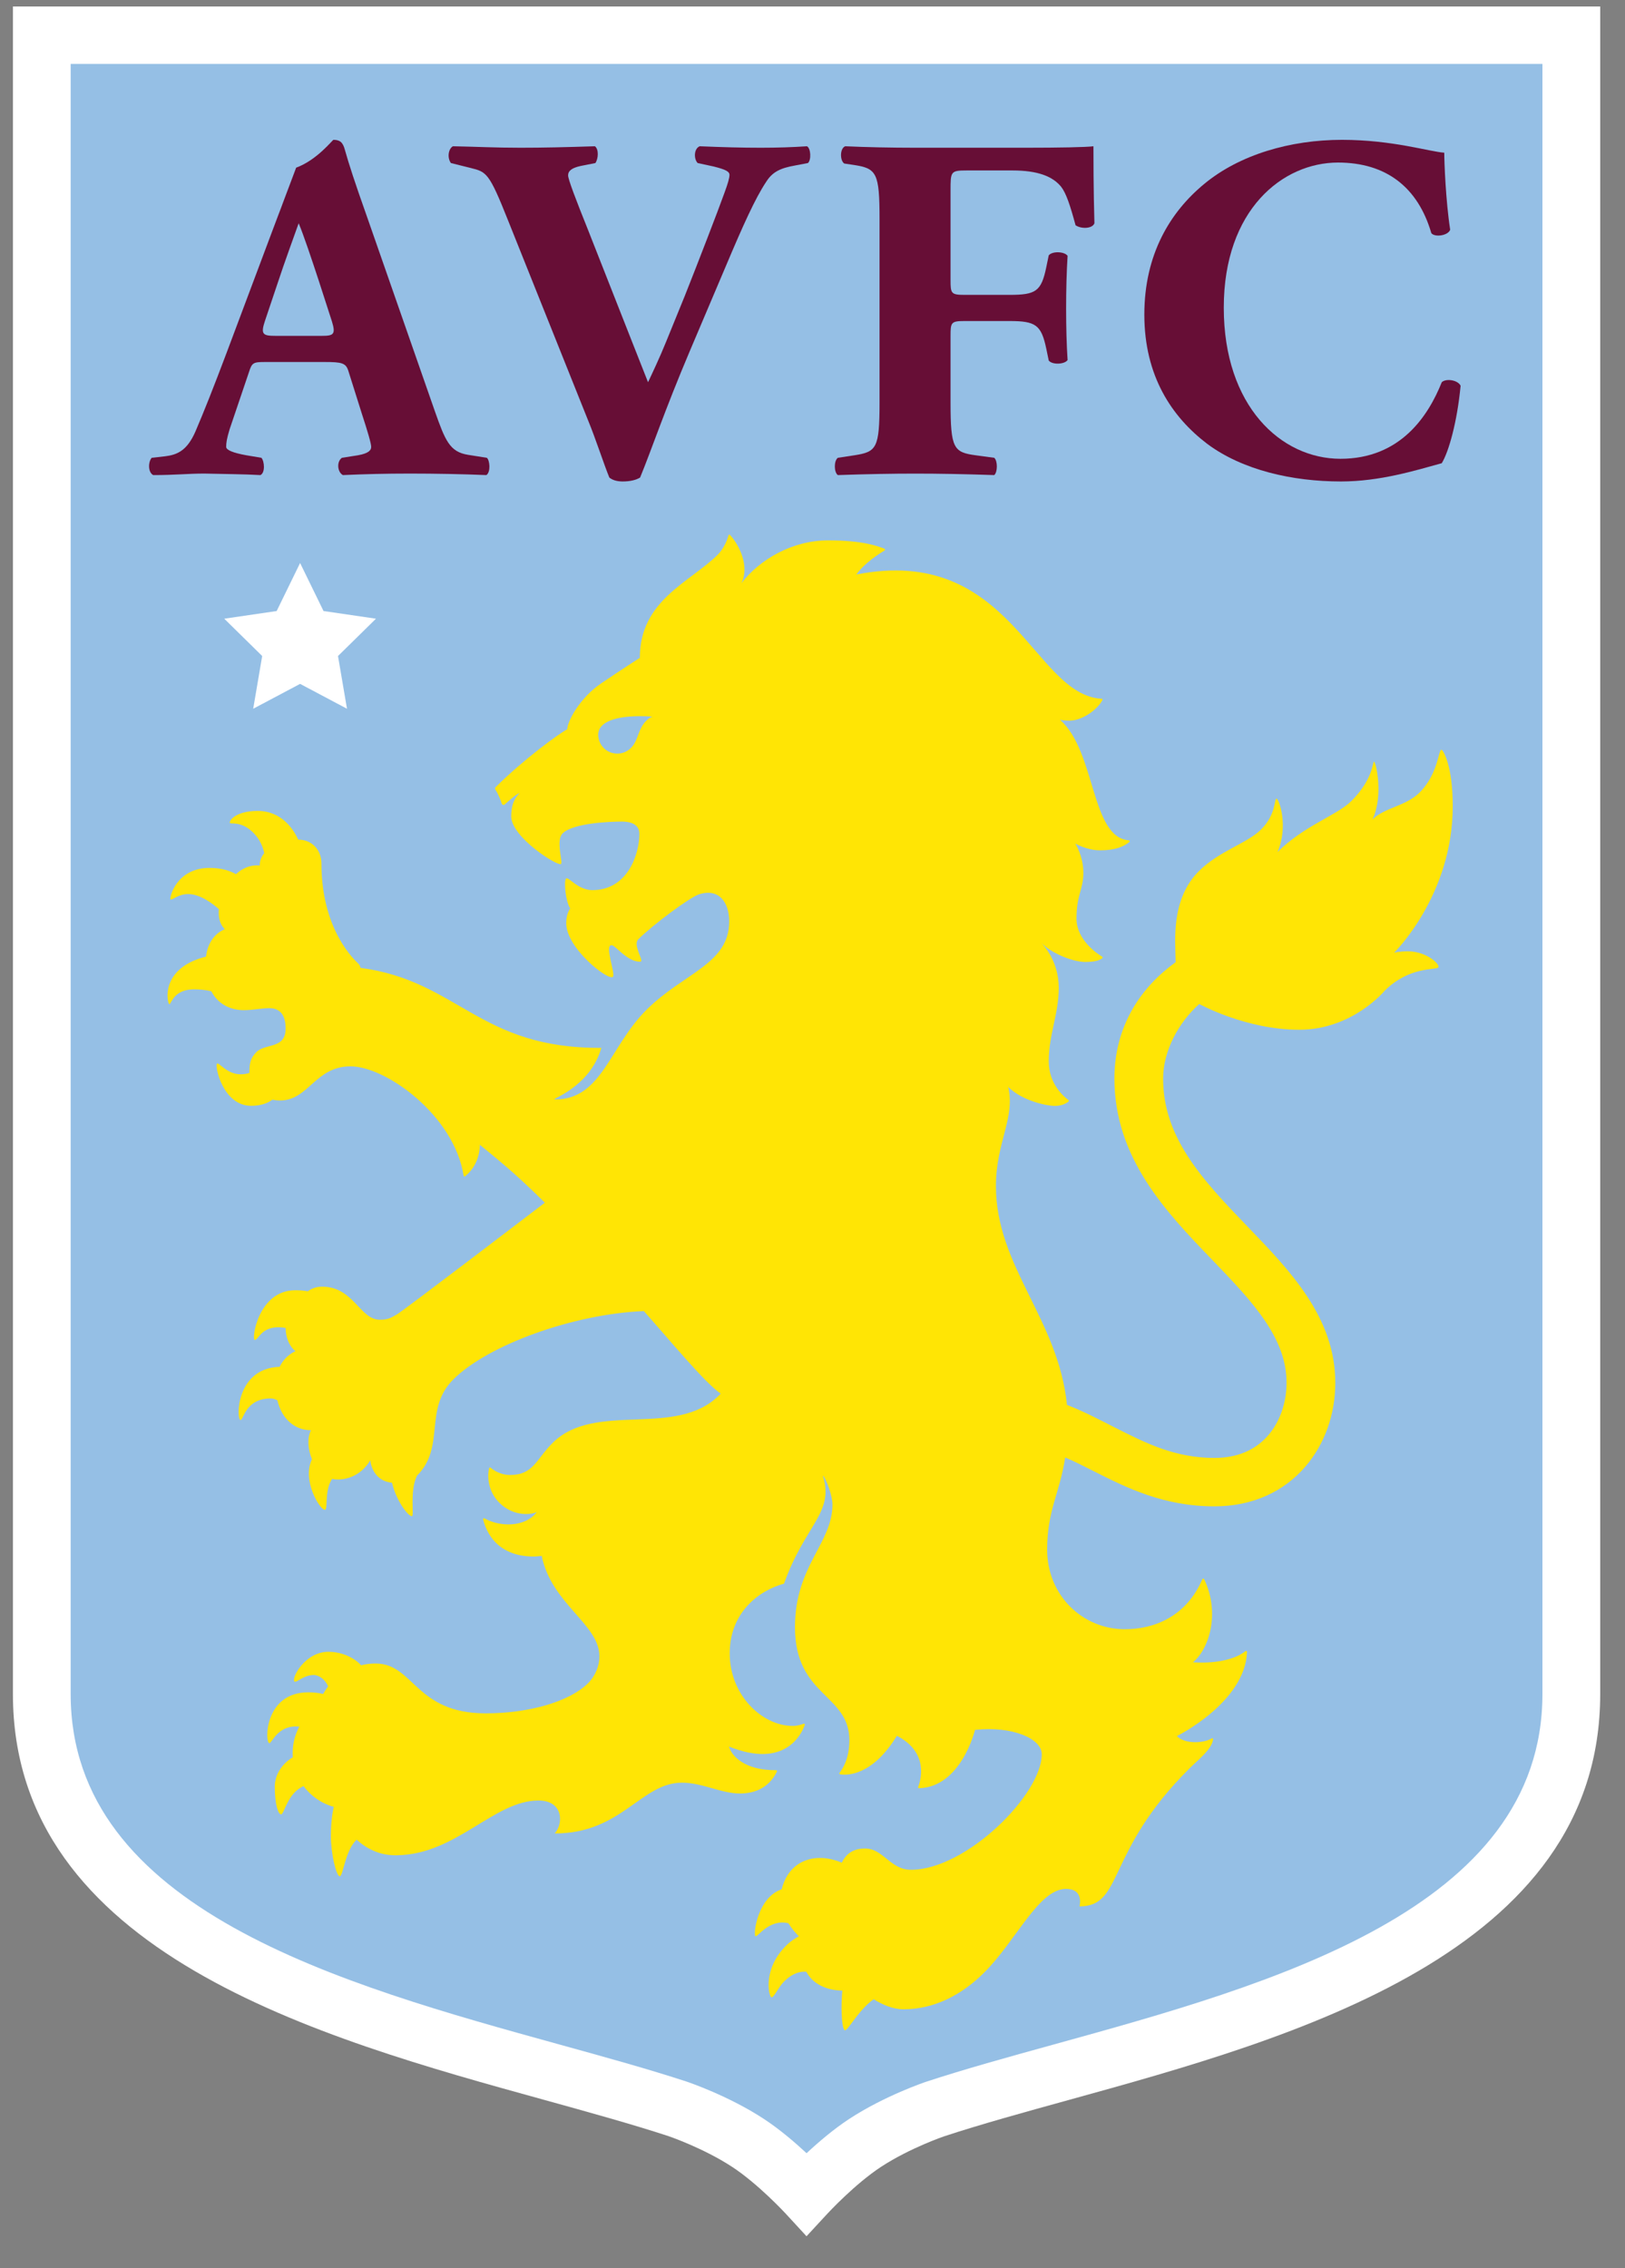 <svg width="43" height="60" viewBox="0 0 43 60" fill="none" xmlns="http://www.w3.org/2000/svg">
<rect x="0" y="0" width="43" height="60" fill="#808080" stroke="none"/>
<g clip-path="url(#clip0_28_499)">
<path d="M0.342 0.172V44.811C0.342 51.665 8.47 53.91 14.406 55.548C15.594 55.877 16.716 56.187 17.685 56.504C17.694 56.507 18.605 56.817 19.371 57.317C20.063 57.77 20.772 58.536 20.779 58.543L21.342 59.154L21.907 58.543C21.914 58.536 22.623 57.77 23.315 57.317C24.08 56.817 24.991 56.507 24.996 56.506C25.969 56.187 27.092 55.877 28.28 55.549C34.215 53.91 42.344 51.665 42.344 44.811V0.172H0.342Z" fill="white"/>
<path d="M40.815 44.811C40.815 50.511 33.638 52.492 27.87 54.085C26.664 54.418 25.524 54.733 24.513 55.065C24.468 55.08 23.41 55.437 22.475 56.048C22.058 56.321 21.653 56.668 21.343 56.957C21.032 56.668 20.627 56.321 20.21 56.048C19.276 55.437 18.218 55.08 18.169 55.063C17.161 54.733 16.021 54.418 14.815 54.085C9.047 52.492 1.87 50.511 1.87 44.811V1.691H40.815V44.811Z" fill="#95BFE5"/>
<path d="M6.7 18.748L7.941 18.09L9.182 18.748L8.944 17.353L9.949 16.366L8.561 16.163L7.941 14.893L7.321 16.163L5.934 16.366L6.938 17.353L6.7 18.748Z" fill="white"/>
<path d="M21.353 3.869C20.971 3.895 20.578 3.908 20.131 3.908C19.631 3.908 19.132 3.895 18.515 3.869C18.357 3.934 18.357 4.208 18.462 4.313L18.883 4.404C19.198 4.483 19.303 4.535 19.303 4.626C19.303 4.705 19.264 4.848 19.172 5.096C19.014 5.54 18.449 7.003 18.121 7.826L17.621 9.053C17.463 9.445 17.253 9.889 17.148 10.111L16.715 9.014L15.558 6.076C15.243 5.292 15.033 4.744 15.033 4.64C15.033 4.522 15.125 4.444 15.361 4.391L15.755 4.313C15.835 4.195 15.848 3.947 15.742 3.869C14.941 3.895 14.376 3.908 13.772 3.908C13.088 3.908 12.655 3.882 11.985 3.869C11.866 3.934 11.827 4.169 11.932 4.313L12.457 4.444C12.878 4.548 12.944 4.574 13.443 5.828L15.571 11.143C15.755 11.587 15.979 12.279 16.124 12.632C16.202 12.697 16.32 12.736 16.478 12.736C16.675 12.736 16.833 12.697 16.938 12.632C17.24 11.901 17.582 10.869 18.252 9.289L19.211 7.03C19.658 5.971 19.986 5.24 20.275 4.809C20.446 4.535 20.67 4.444 21.037 4.378L21.379 4.313C21.471 4.235 21.458 3.921 21.353 3.869Z" fill="#670E36"/>
<path d="M27.16 3.908H24.22C23.589 3.908 22.932 3.895 22.367 3.869C22.222 3.921 22.222 4.248 22.341 4.326L22.604 4.365C23.195 4.457 23.274 4.574 23.274 5.789V10.647C23.274 11.861 23.195 11.953 22.604 12.044L22.17 12.11C22.065 12.188 22.065 12.489 22.17 12.567C22.959 12.54 23.616 12.528 24.22 12.528C24.851 12.528 25.494 12.54 26.309 12.567C26.401 12.489 26.401 12.188 26.309 12.11L25.823 12.044C25.232 11.966 25.153 11.861 25.153 10.647V8.884C25.153 8.531 25.166 8.492 25.521 8.492H26.713C27.41 8.492 27.554 8.597 27.686 9.223L27.751 9.537C27.843 9.655 28.171 9.641 28.25 9.524C28.224 9.132 28.211 8.649 28.211 8.165C28.211 7.669 28.224 7.186 28.25 6.768C28.171 6.651 27.843 6.638 27.751 6.755L27.686 7.069C27.554 7.708 27.41 7.8 26.713 7.8H25.521C25.166 7.8 25.153 7.761 25.153 7.408V5.044C25.153 4.535 25.153 4.509 25.587 4.509H26.792C27.462 4.509 27.856 4.666 28.079 4.94C28.211 5.11 28.316 5.423 28.461 5.959C28.618 6.063 28.907 6.05 28.96 5.906C28.934 5.031 28.934 4.091 28.934 3.869C28.75 3.895 28.001 3.908 27.16 3.908Z" fill="#670E36"/>
<path d="M38.151 10.111C37.796 10.999 37.061 12.136 35.471 12.136C33.894 12.136 32.383 10.738 32.383 8.14C32.383 5.541 33.947 4.3 35.405 4.3C36.679 4.3 37.521 4.953 37.875 6.167C37.967 6.285 38.322 6.233 38.374 6.076C38.256 5.319 38.217 4.274 38.217 4.039C37.823 4.013 36.85 3.699 35.51 3.699C34.144 3.699 32.804 4.091 31.871 4.861C30.964 5.606 30.281 6.729 30.281 8.322C30.281 9.942 31.003 11.026 31.949 11.744C32.882 12.436 34.196 12.736 35.484 12.736C36.509 12.736 37.442 12.449 38.151 12.253C38.335 11.953 38.558 11.169 38.65 10.203C38.572 10.046 38.256 10.007 38.151 10.111Z" fill="#670E36"/>
<path d="M12.384 12.031C11.898 11.953 11.78 11.652 11.504 10.869L9.717 5.749C9.388 4.822 9.231 4.339 9.125 3.96C9.073 3.764 8.994 3.699 8.824 3.699C8.799 3.699 8.389 4.234 7.837 4.435L7.51 5.302C7.466 5.425 7.414 5.558 7.358 5.706L7.197 6.133C7.196 6.136 7.195 6.138 7.194 6.141L5.998 9.328C5.644 10.268 5.394 10.895 5.17 11.418C4.947 11.927 4.684 12.031 4.369 12.07L4.014 12.11C3.922 12.214 3.909 12.489 4.054 12.567C4.658 12.567 4.96 12.527 5.407 12.527C5.959 12.541 6.432 12.541 6.892 12.567C7.023 12.501 6.997 12.201 6.918 12.11L6.524 12.044C6.156 11.979 5.985 11.901 5.985 11.822C5.985 11.718 5.998 11.613 6.077 11.352L6.59 9.837C6.668 9.589 6.708 9.576 7.023 9.576H8.587C9.047 9.576 9.152 9.602 9.218 9.811L9.572 10.934C9.73 11.418 9.822 11.731 9.822 11.822C9.822 11.901 9.769 11.992 9.467 12.044L9.047 12.11C8.902 12.214 8.928 12.489 9.073 12.567C9.678 12.541 10.19 12.527 10.847 12.527C11.53 12.527 12.24 12.541 12.87 12.567C12.988 12.489 12.962 12.175 12.883 12.11L12.384 12.031ZM8.521 8.884H7.286C6.958 8.884 6.892 8.845 7.01 8.492L7.339 7.513C7.536 6.912 7.798 6.207 7.903 5.906C8.022 6.181 8.258 6.886 8.442 7.447L8.784 8.505C8.889 8.845 8.824 8.884 8.521 8.884Z" fill="#670E36"/>
<path d="M17.103 19.063C16.871 19.293 16.901 19.581 16.694 19.787C16.61 19.869 16.489 19.934 16.335 19.934C16.032 19.934 15.829 19.689 15.829 19.431C15.829 19.172 16.125 18.944 16.945 18.944C17.041 18.944 17.156 18.948 17.266 18.956C17.218 18.97 17.159 19.007 17.103 19.063ZM37.251 25.164C37.019 25.164 36.89 25.202 36.89 25.202C36.89 25.202 38.442 23.688 38.442 21.322C38.442 20.246 38.185 19.832 38.142 19.832C38.061 19.832 38.059 20.472 37.561 20.968C37.2 21.326 36.633 21.363 36.318 21.677C36.622 21.028 36.403 20.148 36.36 20.148C36.318 20.148 36.341 20.612 35.754 21.194C35.38 21.566 34.513 21.835 33.804 22.54C34.105 21.852 33.843 21.126 33.778 21.126C33.714 21.126 33.774 21.54 33.37 21.942C32.994 22.315 32.268 22.503 31.724 23.044C30.972 23.792 31.106 24.927 31.106 25.335C31.106 25.371 31.108 25.41 31.11 25.451C31.007 25.526 30.9 25.61 30.792 25.703C29.939 26.444 29.489 27.422 29.489 28.529C29.489 30.64 30.864 32.068 32.078 33.327C32.614 33.885 33.121 34.41 33.489 34.961C33.868 35.528 34.044 36.043 34.044 36.58C34.044 37.102 33.869 37.605 33.564 37.961C33.22 38.362 32.739 38.565 32.135 38.565C31.092 38.565 30.325 38.177 29.513 37.767C29.097 37.557 28.681 37.335 28.234 37.163C28.002 34.883 26.354 33.507 26.354 31.373C26.354 30.212 26.873 29.566 26.678 28.751C27.052 29.122 27.7 29.254 27.913 29.254C28.097 29.254 28.214 29.188 28.275 29.138C28.288 29.128 28.287 29.109 28.274 29.099C28.166 29.022 27.751 28.685 27.751 28.072C27.751 27.367 28.016 26.829 28.016 26.131C28.016 25.433 27.626 25.013 27.552 24.94C27.871 25.257 28.435 25.446 28.712 25.446C28.957 25.446 29.089 25.408 29.167 25.348C29.181 25.337 29.18 25.316 29.165 25.307C29.029 25.224 28.486 24.86 28.486 24.299C28.486 23.659 28.667 23.537 28.667 23.089C28.667 22.64 28.454 22.314 28.454 22.314C28.454 22.314 28.757 22.493 29.111 22.493C29.511 22.493 29.738 22.395 29.884 22.273C29.901 22.258 29.892 22.23 29.868 22.228C28.862 22.152 29 19.877 28.051 19.04C28.051 19.04 28.151 19.063 28.302 19.063C28.626 19.063 29.03 18.784 29.171 18.521C29.18 18.505 29.169 18.484 29.15 18.483C27.334 18.391 26.756 14.392 22.66 15.197C22.874 14.896 23.265 14.646 23.407 14.562C23.425 14.55 23.423 14.522 23.402 14.514C23.218 14.444 22.828 14.294 21.912 14.294C20.977 14.294 20.11 14.789 19.618 15.428C19.84 14.988 19.569 14.426 19.32 14.153C19.306 14.137 19.28 14.144 19.276 14.164C19.249 14.28 19.146 14.52 18.994 14.672C18.255 15.405 16.931 15.876 16.931 17.401C16.931 17.401 16.499 17.676 15.913 18.073C15.326 18.47 15.011 19.095 15.011 19.29C14.788 19.407 13.857 20.085 13.114 20.823C13.097 20.84 13.094 20.867 13.108 20.887C13.189 21.008 13.247 21.164 13.277 21.256C13.288 21.291 13.332 21.303 13.359 21.277C13.46 21.185 13.661 21.006 13.75 20.978C13.583 21.145 13.528 21.343 13.528 21.596C13.528 22.149 14.769 22.93 14.846 22.853C14.9 22.799 14.7 22.231 14.888 22.045C15.166 21.768 16.151 21.733 16.456 21.733C16.761 21.733 16.919 21.849 16.919 22.058C16.919 22.579 16.62 23.546 15.673 23.546C15.29 23.546 15.041 23.178 14.978 23.24C14.916 23.302 14.965 23.847 15.09 24.032C15.09 24.032 14.983 24.156 14.983 24.418C14.983 25.091 16.104 25.954 16.218 25.84C16.295 25.764 15.987 25.003 16.183 25.003C16.289 25.003 16.59 25.439 16.934 25.439C16.95 25.439 16.957 25.434 16.962 25.43C17.017 25.375 16.744 24.992 16.89 24.846C17.268 24.47 18.249 23.736 18.5 23.656C19.022 23.49 19.296 23.866 19.296 24.374C19.296 25.503 18.092 25.733 17.107 26.712C16.122 27.691 15.928 29.083 14.689 29.083C14.527 29.083 15.605 28.786 15.913 27.718C12.677 27.742 12.129 25.946 9.539 25.602C9.533 25.561 9.513 25.522 9.482 25.49C9.414 25.421 8.506 24.629 8.506 22.845C8.506 22.486 8.261 22.211 7.892 22.211C7.778 21.96 7.467 21.451 6.819 21.451C6.205 21.451 6.048 21.735 6.085 21.771C6.121 21.808 6.384 21.71 6.704 22.028C6.887 22.21 6.962 22.421 6.992 22.568C6.917 22.66 6.871 22.77 6.871 22.896C6.871 22.896 6.552 22.836 6.244 23.124C6.109 23.046 5.883 22.958 5.548 22.958C4.66 22.958 4.476 23.755 4.512 23.791C4.549 23.827 4.705 23.65 4.98 23.65C5.292 23.65 5.619 23.896 5.792 24.048C5.772 24.252 5.812 24.445 5.949 24.581C5.949 24.581 5.523 24.71 5.451 25.305C5.432 25.31 5.411 25.315 5.389 25.321C4.209 25.649 4.433 26.563 4.482 26.563C4.531 26.563 4.592 26.17 5.133 26.17C5.321 26.17 5.474 26.192 5.592 26.221C5.801 26.622 6.18 26.721 6.452 26.721C6.698 26.721 6.925 26.668 7.124 26.668C7.394 26.668 7.558 26.829 7.558 27.206C7.558 27.757 7.025 27.591 6.786 27.829C6.625 27.989 6.6 28.136 6.6 28.354C6.6 28.363 6.6 28.372 6.601 28.382C6.529 28.404 6.45 28.418 6.368 28.418C6.001 28.418 5.791 28.088 5.743 28.136C5.678 28.2 5.898 29.251 6.645 29.251C6.907 29.251 7.087 29.18 7.21 29.088C7.271 29.102 7.339 29.11 7.412 29.11C8.166 29.11 8.338 28.207 9.276 28.207C10.206 28.207 12.013 29.493 12.268 31.098C12.271 31.118 12.294 31.127 12.31 31.114C12.72 30.783 12.697 30.282 12.697 30.282C13.457 30.9 13.778 31.184 14.418 31.814C14.418 31.814 10.695 34.657 10.501 34.77C10.334 34.868 10.255 34.91 10.048 34.91C9.524 34.91 9.359 34.036 8.525 34.036C8.364 34.036 8.247 34.084 8.144 34.158C8.061 34.141 7.953 34.13 7.812 34.13C6.828 34.13 6.647 35.445 6.742 35.445C6.837 35.445 6.905 35.108 7.374 35.108C7.434 35.108 7.496 35.115 7.558 35.128C7.559 35.38 7.656 35.616 7.82 35.742C7.82 35.742 7.553 35.841 7.4 36.155C6.227 36.193 6.254 37.563 6.364 37.563C6.446 37.563 6.493 36.991 7.167 36.991C7.219 36.991 7.279 37.011 7.34 37.041C7.46 37.55 7.813 37.833 8.23 37.833C8.127 38.025 8.143 38.331 8.255 38.599C7.983 39.164 8.468 39.939 8.594 39.939C8.688 39.939 8.573 39.444 8.788 39.119C8.833 39.13 8.881 39.136 8.931 39.136C9.541 39.136 9.798 38.626 9.798 38.626C9.798 38.626 9.833 39.166 10.373 39.222C10.487 39.7 10.797 40.107 10.899 40.107C10.969 40.107 10.833 39.453 11.033 39.036C11.801 38.273 11.198 37.281 11.997 36.487C12.917 35.573 15.178 34.756 17.037 34.681C17.709 35.434 18.641 36.57 19.07 36.864C19.07 36.864 19.051 36.886 19.025 36.912C17.879 38.051 15.745 37.053 14.624 38.167C14.179 38.609 14.119 39.017 13.491 39.017C13.274 39.017 13.076 38.909 12.986 38.826C12.972 38.813 12.95 38.819 12.944 38.837C12.904 38.969 12.873 39.412 13.212 39.75C13.599 40.134 14.078 40.063 14.204 39.997C13.894 40.412 13.215 40.391 12.821 40.164C12.801 40.152 12.777 40.17 12.783 40.192C13.097 41.38 14.334 41.156 14.334 41.156C14.592 42.431 15.862 42.962 15.862 43.816C15.862 44.053 15.761 44.326 15.56 44.526C15.077 45.006 14.012 45.322 12.851 45.322C10.982 45.322 10.957 44.004 9.938 44.004C9.805 44.004 9.677 44.02 9.554 44.05C9.408 43.883 9.089 43.694 8.688 43.694C8.067 43.694 7.706 44.394 7.79 44.477C7.842 44.529 8.022 44.308 8.302 44.308C8.439 44.308 8.611 44.427 8.683 44.612C8.633 44.674 8.589 44.74 8.55 44.81C8.443 44.782 8.313 44.766 8.156 44.766C6.985 44.766 7.006 46.11 7.128 46.11C7.199 46.11 7.353 45.612 7.92 45.674C7.808 45.882 7.744 46.12 7.744 46.372C7.744 46.41 7.745 46.447 7.748 46.485C7.482 46.639 7.271 46.93 7.271 47.26C7.271 47.746 7.365 47.994 7.438 47.994C7.523 47.994 7.603 47.432 8.033 47.247C8.227 47.51 8.507 47.706 8.832 47.795C8.793 47.963 8.756 48.217 8.756 48.578C8.756 49.028 8.897 49.632 8.992 49.632C9.079 49.632 9.135 48.934 9.44 48.663C9.57 48.788 9.724 48.889 9.892 48.959C10.055 49.033 10.248 49.076 10.473 49.076C10.487 49.076 10.501 49.076 10.515 49.075C12.078 49.051 13.075 47.627 14.249 47.627C14.905 47.627 14.917 48.237 14.678 48.499C16.454 48.499 16.962 47.156 18.045 47.156C18.595 47.156 19.088 47.446 19.591 47.442C19.917 47.439 20.328 47.333 20.559 46.862C20.567 46.845 20.555 46.825 20.535 46.825C19.705 46.834 19.355 46.444 19.29 46.2C20.774 46.797 21.209 45.872 21.296 45.629C21.303 45.608 21.282 45.588 21.262 45.597C21.202 45.621 21.098 45.655 20.977 45.655C20.175 45.655 19.309 44.849 19.309 43.735C19.309 42.68 20.047 42.083 20.747 41.89C21.301 40.333 22.079 40.02 21.778 39.048C21.778 39.048 21.774 39.04 21.781 39.038C21.782 39.038 21.784 39.039 21.785 39.04C21.87 39.144 22.028 39.566 22.028 39.798C22.028 40.824 21.036 41.415 21.036 43.042C21.036 44.88 22.476 44.807 22.476 46.035C22.476 46.528 22.288 46.806 22.215 46.895C22.203 46.911 22.212 46.933 22.231 46.936C22.408 46.963 23.081 46.984 23.733 45.915C24.592 46.357 24.362 47.1 24.296 47.269C24.289 47.286 24.302 47.304 24.32 47.303C25.439 47.269 25.8 45.759 25.8 45.759C26.788 45.652 27.567 45.99 27.567 46.403C27.567 47.466 25.568 49.46 24.104 49.46C23.56 49.46 23.37 48.897 22.892 48.897C22.549 48.897 22.378 49.062 22.274 49.272C22.082 49.191 21.887 49.147 21.7 49.147C21.235 49.147 20.826 49.407 20.684 49.977C20.056 50.183 19.926 51.153 19.989 51.215C20.038 51.264 20.346 50.75 20.862 50.874C20.952 51.02 21.057 51.138 21.139 51.22C21.037 51.274 20.922 51.347 20.803 51.465C20.186 52.079 20.341 52.765 20.401 52.824C20.465 52.888 20.577 52.586 20.748 52.415C20.883 52.281 21.081 52.139 21.335 52.157C21.546 52.554 22 52.655 22.29 52.655C22.254 53.012 22.259 53.612 22.348 53.701C22.414 53.766 22.694 53.187 23.118 52.884C23.34 53.022 23.622 53.15 23.906 53.15C24.723 53.15 25.448 52.77 26.037 52.185C26.895 51.332 27.484 49.965 28.21 49.965C28.667 49.965 28.578 50.378 28.564 50.428C29.737 50.428 29.238 49.004 31.468 46.786C31.742 46.515 32.059 46.279 32.101 46.01C32.105 45.989 32.081 45.973 32.062 45.985C31.866 46.109 31.366 46.148 31.142 45.924C31.142 45.924 32.948 45.032 32.998 43.698C32.999 43.676 32.974 43.663 32.956 43.677C32.469 44.059 31.567 43.97 31.567 43.97C31.988 43.633 32.298 42.677 31.863 41.772C31.854 41.752 31.825 41.752 31.816 41.773C31.396 42.759 30.543 43.097 29.765 43.097C28.652 43.097 27.709 42.207 27.709 40.99C27.709 39.949 28.048 39.481 28.186 38.552C28.424 38.654 28.668 38.777 28.928 38.909C29.798 39.348 30.783 39.846 32.135 39.846C32.638 39.846 33.106 39.75 33.525 39.559C33.919 39.38 34.262 39.122 34.545 38.792C35.053 38.199 35.334 37.413 35.334 36.58C35.334 34.854 34.152 33.628 33.009 32.442C32.444 31.855 31.859 31.248 31.437 30.596C30.987 29.899 30.778 29.243 30.778 28.529C30.778 27.805 31.181 27.052 31.734 26.558C31.734 26.558 32.965 27.239 34.378 27.239C35.791 27.239 36.639 26.208 36.639 26.208C37.29 25.561 37.986 25.664 38.056 25.593C38.127 25.523 37.759 25.164 37.251 25.164Z" fill="#FFE505"/>
</g>
<defs>
<clipPath id="clip0_28_499">
<rect width="42.002" height="58.982" fill="white" transform="translate(0.342 0.172)"/>
</clipPath>
</defs>
</svg>
